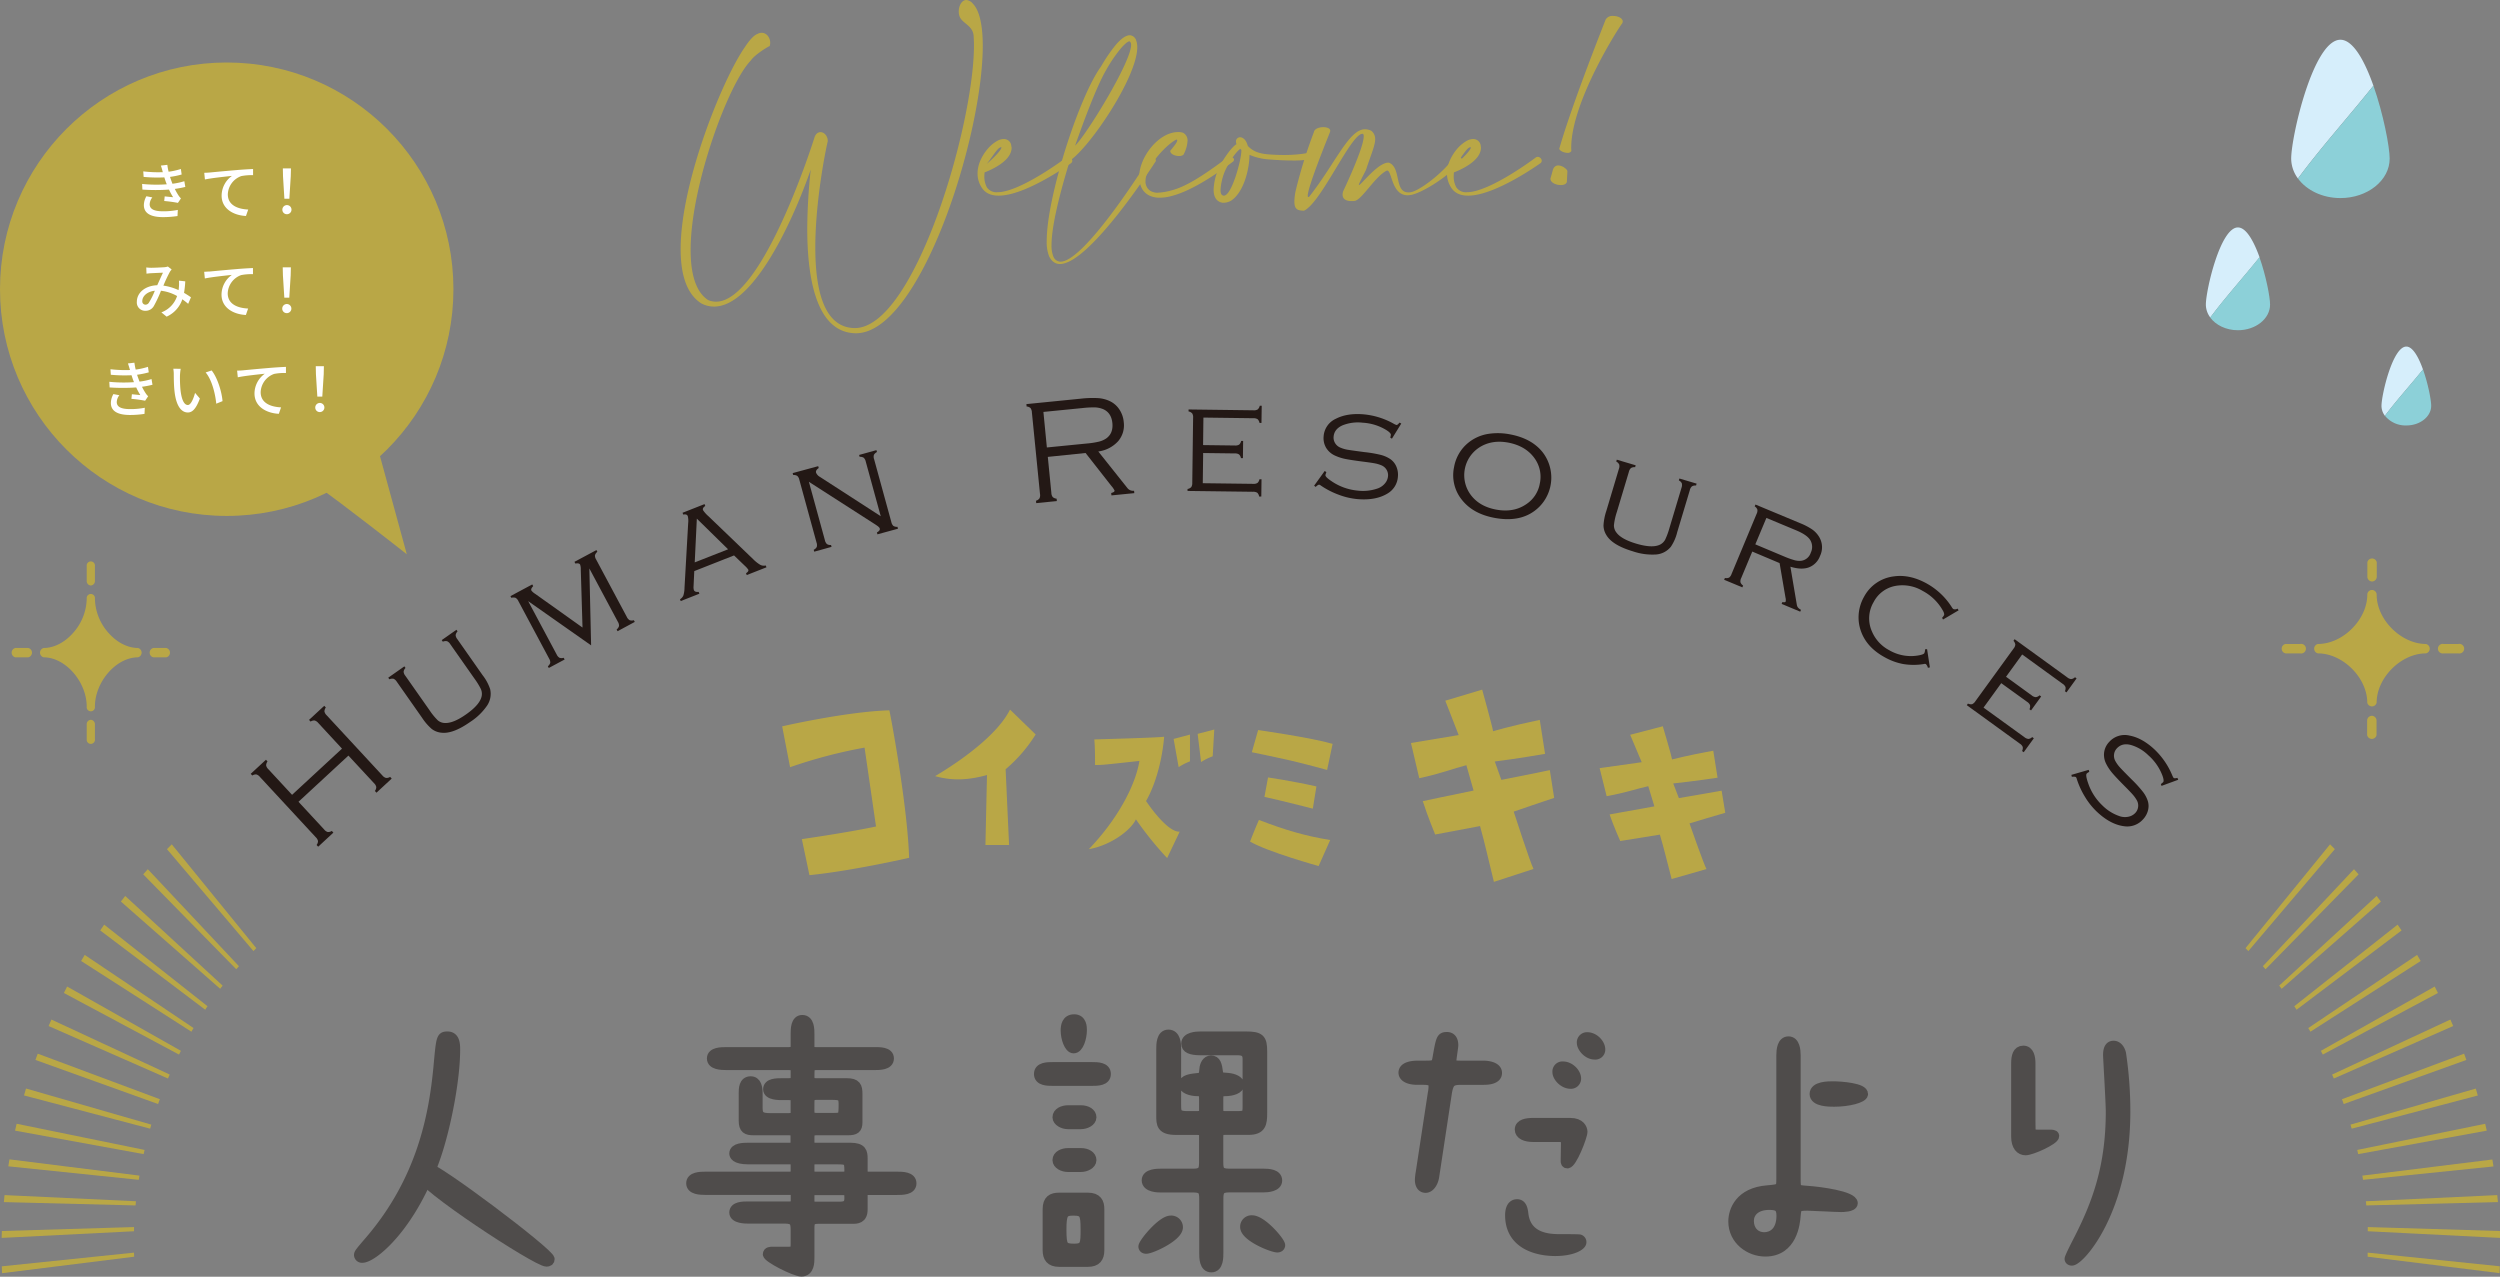 <svg xmlns="http://www.w3.org/2000/svg" viewBox="0 0 1040.41 531.33"><rect x="0" y="0" width="1040.41" height="531.33" fill="#808080" stroke="none"/><defs><style>.cls-1{isolation:isolate;}.cls-2{fill:#b9a746;}.cls-3{fill:#231815;}.cls-4{fill:#fff;}.cls-5{mix-blend-mode:multiply;}.cls-6{fill:#d6eefb;}.cls-7{fill:#8cd0d8;}.cls-8{fill:none;stroke:#4f4c4b;stroke-linecap:round;stroke-linejoin:round;stroke-width:4px;}.cls-9{fill:#4f4c4b;}</style></defs><g class="cls-1"><g id="レイヤー_2" data-name="レイヤー 2"><g id="背景"><path class="cls-2" d="M106.66,394.59,71.48,351.38c-.67.64-1.33,1.29-2,2l36,42.43Z"/><path class="cls-2" d="M55.83,523l-.06-1.7L.75,527c0,.95.06,1.9.1,2.85Z"/><path class="cls-2" d="M99.44,402.1,61.51,361.73c-.64.7-1.28,1.42-1.91,2.14l38.72,39.49Z"/><path class="cls-2" d="M55.78,512.4c0-.58,0-1.17,0-1.74l-55,1.64c0,1-.07,1.91-.09,2.87Z"/><path class="cls-2" d="M92.65,410.18,52.11,372.87c-.6.77-1.21,1.53-1.8,2.32L91.62,411.5C92,411.05,92.3,410.62,92.65,410.18Z"/><path class="cls-2" d="M56.41,501.66c.05-.57.11-1.16.17-1.74L1.89,497.36c-.1,1-.19,1.94-.28,2.91Z"/><path class="cls-2" d="M86.36,418.75l-43-33.95-1.65,2.42,43.71,33C85.71,419.7,86,419.23,86.36,418.75Z"/><path class="cls-2" d="M57.75,491c.09-.58.18-1.16.29-1.75L3.93,482.49c-.17,1-.32,1.92-.47,2.89Z"/><path class="cls-2" d="M80.55,427.84,35.25,397.4c-.5.84-1,1.68-1.49,2.53l45.89,29.43C79.94,428.85,80.25,428.34,80.55,427.84Z"/><path class="cls-2" d="M59.77,480.3c.13-.58.26-1.16.4-1.74L6.92,467.67c-.23.95-.45,1.91-.66,2.86Z"/><path class="cls-2" d="M75.29,437.32,27.93,410.56c-.46.89-.91,1.78-1.35,2.68L74.5,438.88C74.76,438.35,75,437.83,75.29,437.32Z"/><path class="cls-2" d="M62.48,469.71c.16-.56.32-1.12.49-1.68L10.83,453q-.44,1.44-.84,2.88Z"/><path class="cls-2" d="M70.62,447.19,21.4,424.3q-.58,1.33-1.17,2.7L69.9,448.84C70.14,448.29,70.37,447.74,70.62,447.19Z"/><polygon class="cls-2" points="65.79 459.46 66.23 458.23 66.52 457.45 15.7 438.5 15.25 439.73 14.75 441.11 65.79 459.46"/><path class="cls-2" d="M934.5,394.59l35.18-43.21c.67.64,1.33,1.29,2,2l-36,42.43Z"/><path class="cls-2" d="M985.33,523c0-.57,0-1.14,0-1.7l55,5.69c0,.95-.06,1.9-.1,2.85Z"/><path class="cls-2" d="M941.72,402.1l37.93-40.37c.64.7,1.28,1.42,1.91,2.14l-38.72,39.49Z"/><path class="cls-2" d="M985.38,512.4c0-.58,0-1.17,0-1.74l55,1.64c0,1,.07,1.91.09,2.87Z"/><path class="cls-2" d="M948.51,410.18l40.54-37.31c.6.77,1.21,1.53,1.8,2.32L949.54,411.5C949.2,411.05,948.86,410.62,948.51,410.18Z"/><path class="cls-2" d="M984.75,501.66c0-.57-.11-1.16-.17-1.74l54.69-2.56c.1,1,.19,1.94.28,2.91Z"/><path class="cls-2" d="M954.8,418.75l43-33.95,1.65,2.42-43.71,33C955.45,419.7,955.13,419.23,954.8,418.75Z"/><path class="cls-2" d="M983.41,491c-.09-.58-.18-1.16-.29-1.75l54.11-6.71c.17,1,.32,1.92.47,2.89Z"/><path class="cls-2" d="M960.61,427.84l45.3-30.44c.5.84,1,1.68,1.49,2.53l-45.89,29.43C961.22,428.85,960.91,428.34,960.61,427.84Z"/><path class="cls-2" d="M981.39,480.3c-.13-.58-.26-1.16-.4-1.74l53.25-10.89c.23.95.45,1.91.66,2.86Z"/><path class="cls-2" d="M965.87,437.32l47.36-26.76c.46.89.91,1.78,1.35,2.68l-47.92,25.64C966.4,438.35,966.13,437.83,965.87,437.32Z"/><path class="cls-2" d="M978.68,469.71c-.16-.56-.32-1.12-.49-1.68l52.14-15q.43,1.44.84,2.88Z"/><path class="cls-2" d="M970.54,447.19l49.22-22.89q.59,1.33,1.17,2.7l-49.67,21.84C971,448.29,970.79,447.74,970.54,447.19Z"/><polygon class="cls-2" points="975.37 459.46 974.93 458.23 974.64 457.45 1025.46 438.5 1025.91 439.73 1026.41 441.11 975.37 459.46"/></g><g id="デザイン"><path class="cls-3" d="M145,314.45l-20.78,19.22,10.68,11.53a3.06,3.06,0,0,0,1.49,1.06,2.81,2.81,0,0,0,1.7-.46l.65.71-6.33,5.86-.66-.71a2.69,2.69,0,0,0,.59-1.66,3.1,3.1,0,0,0-.93-1.57l-23.22-25.08a3.12,3.12,0,0,0-1.51-1.06,2.7,2.7,0,0,0-1.68.46l-.66-.71,6.34-5.86.65.71a2.85,2.85,0,0,0-.57,1.65,3,3,0,0,0,.92,1.58l9.87,10.66,20.78-19.22-9.87-10.67a3.14,3.14,0,0,0-1.52-1.05,2.64,2.64,0,0,0-1.68.46l-.65-.71,6.33-5.86.66.71a2.8,2.8,0,0,0-.58,1.65,3.09,3.09,0,0,0,.92,1.58l23.22,25.08a3,3,0,0,0,1.49,1,2.73,2.73,0,0,0,1.7-.44l.66.71-6.34,5.87-.65-.72a2.73,2.73,0,0,0,.57-1.64,3,3,0,0,0-.92-1.58Z"/><path class="cls-3" d="M168.68,281.22l10,14.24a26.06,26.06,0,0,0,3.52,4.32,4.64,4.64,0,0,0,2.88,1.1q3.49.21,8.88-3.58,6-4.2,6.54-7.86a5,5,0,0,0-.4-2.73,30.4,30.4,0,0,0-2.72-4.4l-10-14.24a3,3,0,0,0-1.34-1.22,2.71,2.71,0,0,0-1.74.21l-.47-.67,6.12-4.3.47.67a2.83,2.83,0,0,0-.8,1.55,3.06,3.06,0,0,0,.71,1.69l10.52,15a19.25,19.25,0,0,1,3.14,5.82,8.8,8.8,0,0,1-1.22,6.74,24.81,24.81,0,0,1-7.09,6.88q-7.28,5.12-12.1,4.47a7.84,7.84,0,0,1-3.93-1.56,22.84,22.84,0,0,1-4-4.64l-10.52-15a3.06,3.06,0,0,0-1.35-1.23,2.81,2.81,0,0,0-1.74.22l-.47-.67,6.72-4.72.47.67a2.69,2.69,0,0,0-.79,1.57A3,3,0,0,0,168.68,281.22Z"/><path class="cls-3" d="M246,268.58,219.8,250.17l11.86,22.19a3.05,3.05,0,0,0,1.18,1.38,2.76,2.76,0,0,0,1.75,0l.39.72-6.6,3.53-.38-.72a2.81,2.81,0,0,0,1-1.46,3.09,3.09,0,0,0-.49-1.75l-12.76-23.87a3,3,0,0,0-1.19-1.39,2.77,2.77,0,0,0-1.75,0l-.38-.72,9.08-4.86.39.72c-.75.75-1,1.38-.71,1.89a6.76,6.76,0,0,0,1.57,1.33l19.66,14L241.7,237a5.74,5.74,0,0,0-.26-2c-.27-.52-.93-.67-2-.46l-.38-.72,9.16-4.9.38.72a2.81,2.81,0,0,0-1,1.46,3.09,3.09,0,0,0,.49,1.75l12.76,23.87a3.05,3.05,0,0,0,1.18,1.38,2.76,2.76,0,0,0,1.75,0l.39.72L257,262.69l-.38-.72a2.81,2.81,0,0,0,1-1.46,3.09,3.09,0,0,0-.49-1.75l-11.86-22.19Z"/><path class="cls-3" d="M305.48,231.15l-16.55,6.52-.29,6.23a4.51,4.51,0,0,0,.12,1.64c.25.64.92.9,2,.78l.3.76-7.77,3.06-.3-.76a3.26,3.26,0,0,0,1.41-1.58,11.58,11.58,0,0,0,.47-3.23l1.52-26.82a8.66,8.66,0,0,0-.15-2.93q-.39-1-1.89-.66l-.3-.76,9.16-3.61.3.77c-.86.57-1.17,1.16-.93,1.76a12.83,12.83,0,0,0,2.31,2.57l18.62,17.89a14.67,14.67,0,0,0,2.92,2.3,3.28,3.28,0,0,0,2.25.25l.3.76-8.21,3.23-.3-.76c.8-.53,1.12-1,.94-1.48a8.49,8.49,0,0,0-1.41-1.59ZM303,228.6l-13-12.76-.88,18.21Z"/><path class="cls-3" d="M336.63,200.51l6.66,24.29a3.18,3.18,0,0,0,.83,1.61,2.64,2.64,0,0,0,1.73.39l.21.79-7.21,2-.22-.79a2.72,2.72,0,0,0,1.29-1.21,3.15,3.15,0,0,0-.11-1.81l-7.15-26.1a3,3,0,0,0-.86-1.62,2.79,2.79,0,0,0-1.7-.38l-.22-.79L340.51,194l.22.78c-.93.61-1.29,1.26-1.11,1.94a3.65,3.65,0,0,0,1.69,1.8l25.22,16.31-6.23-22.72a3,3,0,0,0-.85-1.61,2.72,2.72,0,0,0-1.7-.38l-.22-.79,7.21-2,.22.79a2.87,2.87,0,0,0-1.28,1.19,3,3,0,0,0,.1,1.83l7.16,26.1a3.11,3.11,0,0,0,.83,1.61,2.75,2.75,0,0,0,1.72.39l.22.79-8.55,2.34-.22-.78c.94-.53,1.34-1.07,1.19-1.62s-.78-1-2-1.8Z"/><path class="cls-3" d="M436.06,190.14l1.48,15a3,3,0,0,0,.57,1.72,2.76,2.76,0,0,0,1.62.67l.09,1-8.58.86-.1-1a2.76,2.76,0,0,0,1.46-1,3.05,3.05,0,0,0,.21-1.82l-3.38-34a3.19,3.19,0,0,0-.57-1.75,2.66,2.66,0,0,0-1.62-.65l-.09-1,22.56-2.25a43.6,43.6,0,0,1,7.38-.23A13.48,13.48,0,0,1,462,167a9.74,9.74,0,0,1,3.66,3.14,11.12,11.12,0,0,1,2,5.5,10.14,10.14,0,0,1-2.36,8,13.52,13.52,0,0,1-8.23,4.25L469.1,203a3,3,0,0,0,2.86,1.23l.1,1-9.52.94-.1-1c1-.26,1.44-.59,1.4-1a7.54,7.54,0,0,0-1.25-1.85l-10.81-13.8Zm-.39-3.92,16.65-1.65a34.06,34.06,0,0,0,5.11-.8,9.36,9.36,0,0,0,3-1.35c1.94-1.41,2.78-3.53,2.5-6.36s-1.55-4.77-3.8-5.77a9.84,9.84,0,0,0-3.26-.74,39.93,39.93,0,0,0-5.4.27l-16.24,1.61Z"/><path class="cls-3" d="M500.71,188.53l-.16,12.56,20.95.27a3.06,3.06,0,0,0,1.8-.37,2.55,2.55,0,0,0,.83-1.54H525l-.09,7.18H524a2.7,2.7,0,0,0-.76-1.56,3.1,3.1,0,0,0-1.78-.41l-27.25-.35v-.82a2.67,2.67,0,0,0,1.57-.81,3.12,3.12,0,0,0,.4-1.77l.35-27.06a3,3,0,0,0-.37-1.79,2.8,2.8,0,0,0-1.53-.84v-.82l27,.35a3,3,0,0,0,1.79-.37,2.8,2.8,0,0,0,.84-1.53h.82l-.1,7.17h-.81a2.82,2.82,0,0,0-.8-1.56,3.08,3.08,0,0,0-1.78-.41l-20.77-.27-.14,11.45,13.22.17a3.14,3.14,0,0,0,1.8-.37,2.85,2.85,0,0,0,.83-1.54h.82l-.09,7.18h-.82a2.7,2.7,0,0,0-.81-1.56,3,3,0,0,0-1.77-.41Z"/><path class="cls-3" d="M583.16,176.27l-3.89,6.29-.69-.43a8.47,8.47,0,0,0,.25-1.19c0-.48-.56-1.12-1.81-1.92a21.19,21.19,0,0,0-9.94-3.11,17.2,17.2,0,0,0-8.29,1.07q-3.51,1.52-3.79,4.74a4.37,4.37,0,0,0,.62,2.69,4.55,4.55,0,0,0,2.12,1.84,13.49,13.49,0,0,0,3,.9c1.09.19,3.46.52,7.08,1a50.7,50.7,0,0,1,6.85,1.17,13,13,0,0,1,3.87,1.7,7.19,7.19,0,0,1,2.56,3.13,8.54,8.54,0,0,1,.66,4.2,8.78,8.78,0,0,1-4.47,7.12q-4.87,2.9-12.47,2.23a29.62,29.62,0,0,1-7.76-1.83,34,34,0,0,1-7.37-3.8,1.75,1.75,0,0,0-.7-.37c-.3,0-.79.29-1.45.94l-.65-.51L551.3,196l.68.48c-.08.24-.13.4-.16.47a2.85,2.85,0,0,0-.22.78c-.05.56.91,1.47,2.86,2.74A22.91,22.91,0,0,0,565,204.17a18.49,18.49,0,0,0,8.63-1,7,7,0,0,0,2.79-2.06,5.31,5.31,0,0,0,1.22-2.91,4.39,4.39,0,0,0-.58-2.67,4.5,4.5,0,0,0-2-1.81,13.27,13.27,0,0,0-2.71-.85c-1-.2-2.91-.48-5.72-.83q-4.95-.65-7.07-1.11a19.22,19.22,0,0,1-4-1.34,8.28,8.28,0,0,1-3.64-3.17,7.92,7.92,0,0,1-1.07-4.89,8.66,8.66,0,0,1,5.07-7.25q4.74-2.45,11.68-1.84a31.38,31.38,0,0,1,12.48,3.94,6,6,0,0,0,1.08.49c.32,0,.74-.31,1.24-1Z"/><path class="cls-3" d="M628.41,180.76q8.9,1.67,13.48,7.32a17.26,17.26,0,0,1-1.21,22.75q-6.87,6.91-18.72,4.69-8.84-1.65-13.41-7.31a16.27,16.27,0,0,1-3.42-13.83,16.86,16.86,0,0,1,4.6-8.93,17.44,17.44,0,0,1,9.63-4.88A26.24,26.24,0,0,1,628.41,180.76Zm-.64,3.45q-7.26-1.36-12.53,2.27a13.76,13.76,0,0,0-3.55,18.93q3.6,5.29,10.92,6.66t12.59-2.26a12.92,12.92,0,0,0,5.61-8.56,13.14,13.14,0,0,0-2.07-10.37Q635.11,185.65,627.77,184.21Z"/><path class="cls-3" d="M677.88,196.37l-5,16.68a26.44,26.44,0,0,0-1.21,5.43,4.67,4.67,0,0,0,.92,3q2,2.87,8.31,4.75,7,2.1,10.22.28a5.06,5.06,0,0,0,1.9-2,30.35,30.35,0,0,0,1.77-4.86l5-16.68a3.1,3.1,0,0,0,.13-1.81,2.72,2.72,0,0,0-1.25-1.24l.24-.78,7.16,2.13-.23.79a2.81,2.81,0,0,0-1.71.34,3,3,0,0,0-.89,1.6L698,221.46a19,19,0,0,1-2.64,6.07,8.79,8.79,0,0,1-6.05,3.22,25.07,25.07,0,0,1-9.78-1.31q-8.52-2.55-11-6.73a7.76,7.76,0,0,1-1.21-4.06,23.17,23.17,0,0,1,1.17-6l5.24-17.52a3.06,3.06,0,0,0,.13-1.82,2.78,2.78,0,0,0-1.24-1.23l.23-.78,7.86,2.34-.23.79a2.75,2.75,0,0,0-1.72.35A3.07,3.07,0,0,0,677.88,196.37Z"/><path class="cls-3" d="M729.23,229.54l-4.59,11a3,3,0,0,0-.32,1.78,2.74,2.74,0,0,0,1.1,1.37l-.31.75-7.58-3.16.32-.75a2.74,2.74,0,0,0,1.76-.17,3.17,3.17,0,0,0,1-1.49l10.42-25a3,3,0,0,0,.33-1.8,2.88,2.88,0,0,0-1.12-1.35l.32-.75,18.58,7.75a26.93,26.93,0,0,1,5,2.6,10.38,10.38,0,0,1,2.85,3,8.34,8.34,0,0,1,.44,8.06,8,8,0,0,1-4.63,4.74c-2.09.76-4.66.66-7.7-.28l2.66,15.74a2.75,2.75,0,0,0,.46,1.21,4.3,4.3,0,0,0,1.29,1l-.32.76-7.74-3.23.31-.76q1.18.24,1.38-.24a3.66,3.66,0,0,0-.08-1.61l-2.46-14.37Zm1.27-3,11.9,5a35.19,35.19,0,0,0,4.41,1.59,7.52,7.52,0,0,0,2.76.25,4.84,4.84,0,0,0,4-3.35,5.51,5.51,0,0,0-.22-5.28q-1.33-2.16-5.89-4.06l-12.35-5.15Z"/><path class="cls-3" d="M815.09,254l-6.48,3.83-.38-.73a5,5,0,0,0,.77-1c.21-.36.09-1-.36-1.83a20.62,20.62,0,0,0-8.45-8.33,16.37,16.37,0,0,0-11.11-2.15,12.77,12.77,0,0,0-9.3,6.7,13.34,13.34,0,0,0-.74,12.31,15.75,15.75,0,0,0,7.16,7.78,17.92,17.92,0,0,0,11.9,2.23c1.6-.26,2.52-.59,2.74-1a4,4,0,0,0,.31-1.6l.83-.06,1.16,7.59-.82.17a3.12,3.12,0,0,0-.86-1.56,1.36,1.36,0,0,0-.83,0,26.51,26.51,0,0,1-8.57,0,25.24,25.24,0,0,1-7.94-2.95q-7.07-3.94-9.5-10.3a16.89,16.89,0,0,1-1.15-6.58,17.38,17.38,0,0,1,2.26-8.13A16.21,16.21,0,0,1,788,239.89q6.78-1,13.94,3a29,29,0,0,1,10.39,9.9,2,2,0,0,0,.62.7,2.12,2.12,0,0,0,1.74-.21Z"/><path class="cls-3" d="M832.85,284.31l-7.37,10.17,17,12.3a3.15,3.15,0,0,0,1.69.74,2.59,2.59,0,0,0,1.55-.78l.69.5-4.21,5.8-.69-.49a2.62,2.62,0,0,0,.27-1.72,3.05,3.05,0,0,0-1.21-1.36l-22.06-16,.48-.67a2.76,2.76,0,0,0,1.75.25,3.15,3.15,0,0,0,1.34-1.22l15.89-21.91a3,3,0,0,0,.73-1.68,2.8,2.8,0,0,0-.77-1.56l.48-.67,21.89,15.87a3,3,0,0,0,1.67.73,2.79,2.79,0,0,0,1.57-.77l.66.48L860,288.14l-.66-.48a2.83,2.83,0,0,0,.25-1.73,3.1,3.1,0,0,0-1.22-1.37l-16.81-12.19-6.72,9.27,10.71,7.77a3,3,0,0,0,1.68.72,2.78,2.78,0,0,0,1.57-.77l.66.48-4.21,5.81-.67-.48a2.7,2.7,0,0,0,.24-1.74,3.08,3.08,0,0,0-1.21-1.35Z"/><path class="cls-3" d="M906.49,324.51l-6.94,2.55-.28-.76a9.35,9.35,0,0,0,.94-.78c.33-.35.25-1.23-.24-2.63a21.28,21.28,0,0,0-5.91-8.57,17.17,17.17,0,0,0-7.2-4.27q-3.69-1-5.9,1.4a4.38,4.38,0,0,0-1.17,2.49,4.49,4.49,0,0,0,.54,2.76,13.3,13.3,0,0,0,1.82,2.57q1.11,1.25,5,5.14a51.65,51.65,0,0,1,4.67,5.14,12.65,12.65,0,0,1,2,3.73,7.11,7.11,0,0,1,.09,4,8.49,8.49,0,0,1-2.07,3.72,8.76,8.76,0,0,1-7.91,2.84q-5.61-.72-11.19-5.93a29.43,29.43,0,0,1-5-6.22,33.87,33.87,0,0,1-3.47-7.54,1.56,1.56,0,0,0-.32-.71c-.22-.21-.8-.26-1.72-.16l-.2-.81,7.21-2.09.24.81-.42.27a2.94,2.94,0,0,0-.64.47c-.39.42-.2,1.72.56,3.92a22.8,22.8,0,0,0,6,9.39,18.39,18.39,0,0,0,7.42,4.52,6.9,6.9,0,0,0,3.46.11,5.31,5.31,0,0,0,2.76-1.54,4.31,4.31,0,0,0,1.18-2.47,4.38,4.38,0,0,0-.45-2.66,14,14,0,0,0-1.61-2.33c-.67-.78-2-2.18-4-4.18q-3.51-3.56-4.89-5.24a19.4,19.4,0,0,1-2.29-3.49,8.24,8.24,0,0,1-.91-4.74,7.83,7.83,0,0,1,2.17-4.51,8.63,8.63,0,0,1,8.46-2.58q5.24,1,10.33,5.75a31.26,31.26,0,0,1,7.4,10.79,6.19,6.19,0,0,0,.55,1.05c.24.22.77.21,1.61,0Z"/><path class="cls-2" d="M57.38,269.66h0c-4.3,0-8.79-2.33-12.32-6.38a22,22,0,0,1-5.56-14.14,1.72,1.72,0,1,0-3.41,0,22,22,0,0,1-5.56,14.14c-3.54,4.05-8,6.38-12.32,6.38a2,2,0,0,0,0,3.9c9,0,17.88,10.17,17.88,20.52a1.72,1.72,0,1,0,3.41,0c0-10.35,8.86-20.51,17.88-20.52h0a2,2,0,0,0,0-3.9Z"/><path class="cls-2" d="M37.79,243.67a1.85,1.85,0,0,0,1.71-2v-6.08a1.72,1.72,0,1,0-3.41,0v6.08A1.84,1.84,0,0,0,37.79,243.67Z"/><path class="cls-2" d="M37.79,299.55a1.84,1.84,0,0,0-1.7,2v6.08a1.72,1.72,0,1,0,3.41,0v-6.08A1.85,1.85,0,0,0,37.79,299.55Z"/><path class="cls-2" d="M69.16,269.66h-5.3a2,2,0,0,0,0,3.91h5.3a2,2,0,0,0,0-3.91Z"/><path class="cls-2" d="M11.73,269.66H6.42a2,2,0,0,0,0,3.91h5.31a2,2,0,0,0,0-3.91Z"/><path class="cls-2" d="M1009.59,268h0c-4.92,0-10.07-2.33-14.13-6.38s-6.38-9.21-6.38-14.14a1.95,1.95,0,0,0-3.9,0c0,4.93-2.33,10.08-6.38,14.14S969.58,268,964.65,268a2,2,0,0,0,0,3.91c10.35,0,20.52,10.16,20.52,20.52a2,2,0,0,0,3.9,0c0-10.36,10.16-20.52,20.52-20.52h0a2,2,0,0,0,0-3.91Z"/><path class="cls-2" d="M987.12,242a2,2,0,0,0,2-1.95V234a2,2,0,0,0-3.91,0v6.09A2,2,0,0,0,987.12,242Z"/><path class="cls-2" d="M987.12,297.89a2,2,0,0,0-2,1.95v6.09a2,2,0,0,0,3.91,0v-6.09A2,2,0,0,0,987.12,297.89Z"/><path class="cls-2" d="M1023.1,268H1017a2,2,0,1,0,0,3.91h6.08a2,2,0,1,0,0-3.91Z"/><path class="cls-2" d="M957.22,268h-6.09a2,2,0,0,0,0,3.91h6.09a2,2,0,1,0,0-3.91Z"/><path class="cls-2" d="M370.13,295.61c1.8,8.83,7.61,41.86,8.21,61.38,0,0-23.72,5.46-41.48,7.22l-3.16-15s18.36-2.6,30.87-5.25l-4.77-32.83a206.51,206.51,0,0,0-31,8.15l-3.29-17S352.17,296.14,370.13,295.61Z"/><path class="cls-2" d="M389.16,323c13.15-7.82,26.5-18.22,31.17-27.7L431,305.65a61.2,61.2,0,0,1-12.5,14.48l1.44,31.52h-9.84l.65-29.11C403.81,324.45,397,325.2,389.16,323Z"/><path class="cls-2" d="M474.18,316.67c-15.41,1.69-15.41,1.69-18.47,1.69,0,0,.06-7.34-.3-10.64,0,0,27.42-.73,29.07-1.13,0,0-.94,15.16-7.53,26.77,0,0,8.65,13.14,14,12.74l-5.23,11a144.57,144.57,0,0,1-13-16.12c-2,4.43-10.35,10.8-19.59,12.42C465.42,340.61,472.65,326.42,474.18,316.67Zm16.33,2.59-2.09-11.74,6.81-1.81v11.14A23.91,23.91,0,0,0,490.51,319.26Zm7.91-13.85,6.92-1.81-.66,11.14a23.48,23.48,0,0,0-4.84,2.41Z"/><path class="cls-2" d="M553.58,349.59l-4.81,10.82s-20.93-5.77-28.54-10.18c0,0,1.84-4.81,3.68-9C534.67,345.34,542.73,347.82,553.58,349.59Zm1-40-2.28,10.83c-14.61-3.93-15.31-4-31.33-7.38l2.62-9.22S545.61,306.94,554.63,309.58Zm-6.74,17.72-1.49,9.22s-13.74-3.53-20.13-4.89l1.49-8.1S537.74,325,547.89,327.3Z"/><path class="cls-2" d="M312.41,25.24c-9.2,9.47-25,51.92-25,78.81,0,9.75,2.08,17.42,7.26,20.81a8.08,8.08,0,0,0,3.32.69c19.5,0,40.79-67.75,40.86-68,.48-1.79,1.52-2.56,2.63-2.56,1.45,0,3,1.53,3,3.67v.21C344.35,59,339.3,82,339.3,103c0,17.35,3.46,33.25,16.25,33.53h.21c24.75,0,49.57-84.07,49.57-117.67,0-1.39-.07-2.7-.14-3.95-.34-4.35-4.7-5.11-5.81-8A5.55,5.55,0,0,1,399,4.77C399,2.35,400.28,0,402.15,0a4,4,0,0,1,2.77,1.59c2.76,2.83,4.07,9.13,4.07,17.49,0,38-26.13,119.61-52.75,119.61H356c-16-.35-20.05-22-20.05-43.69a238,238,0,0,1,1.45-24.41c-8,23-24.2,57-40.24,57a11.26,11.26,0,0,1-5.39-1.38c-6.16-4-8.51-12.24-8.51-22.54,0-28.07,17.7-71.14,26.69-84,2-3.05,3.8-5,5.26-5.54a3.73,3.73,0,0,1,1.79-.48c2.08,0,3.53,2.07,3.53,4.15a4.72,4.72,0,0,1-.21,1.38C319.53,19.43,314,22.82,312.41,25.24Z"/><path class="cls-2" d="M421,61.46c0,5.81-9.33,9.54-11.27,10.3,0,.42-.07.9-.07,1.39A9.29,9.29,0,0,0,410.72,78a4.85,4.85,0,0,0,4.36,2c9.54,0,28.62-14.38,28.69-14.45a1.31,1.31,0,0,1,.83-.27,1.73,1.73,0,0,1,1.66,1.65,1.28,1.28,0,0,1-.56,1c-.13.07-18.73,13.49-30.07,13.49-3,0-5.46-.9-7-3.25a10.47,10.47,0,0,1-1.8-6c0-3.87,1.93-7.53,4.22-10.23a14.51,14.51,0,0,1,3.87-3.25,5.54,5.54,0,0,1,2.76-.83,3.09,3.09,0,0,1,1.39.28,3,3,0,0,1,1.79,2.62C420.88,61,421,61.19,421,61.46Zm-4.21,0a.18.18,0,0,0-.21-.2c-1.38.2-2.7,2.76-5.88,6.91C415.08,64.37,416.74,62.08,416.74,61.46Z"/><path class="cls-2" d="M437.61,101.91a12.24,12.24,0,0,0,.76,4.84,3.25,3.25,0,0,0,3,2.14c10.17,0,36.23-41.83,36.3-42a2.71,2.71,0,0,1,2.08-1.45A1.34,1.34,0,0,1,481,67v.07c-.07.14-27.38,42.8-39.89,42.8-1.87,0-3.39-1-4.5-3.18a16.3,16.3,0,0,1-1-6.5c0-18.11,13.41-59.87,22.6-72.52a66.78,66.78,0,0,1,6.3-9.2c2.14-2.42,4.07-3.8,5.66-3.8h.07a3,3,0,0,1,2.63,2.28,7.81,7.81,0,0,1,.42,2.7c0,12.44-19.71,41.62-28.07,47.22C440.17,83.24,437.61,95.2,437.61,101.91Zm33.12-83.24a2.49,2.49,0,0,0-.14-.83c-.21-.42-.35-.62-.48-.62H470c-.69,0-1.94,1.1-3.53,2.9a60.54,60.54,0,0,0-6,8.78c-4.29,7.33-9.82,22.61-13.07,31.73C451.72,56.69,470.73,26,470.73,18.67Z"/><path class="cls-2" d="M489.92,58.42c0-.21-.07-.34-.35-.34-3.73,1.72-12.86,11.06-12.86,17.35a4.51,4.51,0,0,0,.35,1.93,4.2,4.2,0,0,0,2.83,2.56,5,5,0,0,0,1.87.28,25,25,0,0,0,5.88-1c5.53-1.45,12.17-5.39,22.95-13.48a2.44,2.44,0,0,1,1.31-.42c.9,0,1.66.49,1.66,1.11a1.22,1.22,0,0,1-.62,1c-11.13,8.36-19.36,12.58-25.16,14.1a18.5,18.5,0,0,1-5.12.76,10,10,0,0,1-3.32-.48,7.08,7.08,0,0,1-4.49-4.15,10.76,10.76,0,0,1-.76-4c0-8.37,8.22-18.67,16.11-18.67h.69a5.39,5.39,0,0,1,1.45.28,3.53,3.53,0,0,1,1.87,3.39,13.67,13.67,0,0,1-1.73,5.8,3.09,3.09,0,0,1-1.8.49c-1.59,0-3.67-.76-3.67-2.14C487.5,62.08,489.92,59.46,489.92,58.42Z"/><path class="cls-2" d="M514.51,59.74a2.2,2.2,0,0,1-.14-.9,1.63,1.63,0,0,1,.62-1.32,1.73,1.73,0,0,1,1.11-.41,3.12,3.12,0,0,1,.69.14c1.17.48,2,1.59,2.49,3.45,1.59,1.73,3.87,3.18,8.5,3.53,2.42.21,4.63.27,6.57.27,7.26,0,11.06-1.1,11.06-1.17h.35a1.19,1.19,0,0,1,1.17,1.31,1.61,1.61,0,0,1-1,1.59,47.66,47.66,0,0,1-8.44.56q-3.74,0-9.13-.42A24.87,24.87,0,0,1,520,64.44c-.07,5.94-2.28,15.28-7.47,18.94a6.25,6.25,0,0,1-3.25,1,3.5,3.5,0,0,1-1.52-.28c-2-.83-2.7-2.83-2.7-5.18a24.48,24.48,0,0,1,2.08-8.79c1.1-2.48,4.84-8.5,7.47-10.16A.54.54,0,0,1,514.51,59.74ZM509.6,71.63A24.3,24.3,0,0,0,507.94,79c0,1.18.21,2.08,1,2.36a1,1,0,0,0,.41.06c3.25,0,7.26-14.86,7.26-18.66v-.42a3.5,3.5,0,0,1-.48-.41C513.54,64,510.84,68.72,509.6,71.63Z"/><path class="cls-2" d="M544.23,81.44c0,.35.07.56.27.56a.45.45,0,0,0,.35-.14c10.92-13.9,16.52-28.07,23.23-28.07a6.11,6.11,0,0,1,2.56.62,4.21,4.21,0,0,1,1.66,3.46c0,2.69-1.73,6.43-3.81,12.79-1.17,2.42-3,5.74-3,6.29l.07.07c.83,0,7.88-9.33,12.17-9.33H578c5.26,2,2.15,12.37,8.09,12.37a5.5,5.5,0,0,0,1-.07c3.46-.55,12.72-7.33,17.91-14.24a1.53,1.53,0,0,1,1.38-.76c1,0,2.14.9,2.14,1.66a1.09,1.09,0,0,1-.13.48c-7.06,7.54-17.29,13.35-21.23,14a9.3,9.3,0,0,1-1.31.14c-6.85,0-6.5-10.31-8.58-10.31-.14,0-.2.07-.34.14-4.84,2.56-10.24,12.17-13.21,12.52a8.22,8.22,0,0,1-1.31.07c-1.87,0-3.67-.63-3.67-2.7a4.63,4.63,0,0,1,.21-1.31c0-.07,8.57-17.91,8.57-22.89a1.49,1.49,0,0,0-.27-1.1H567c-4.84,0-17.08,28.62-24.33,32-2.42-.07-4-.35-4-3.81a23.65,23.65,0,0,1,.76-5.39,201.66,201.66,0,0,1,7.39-23.57c.21-1.32,2.15-2,3.88-2,1.52,0,2.9.48,2.9,1.52,0,.14-.07.28-.07.42S544.23,77.57,544.23,81.44Z"/><path class="cls-2" d="M616.32,61.46c0,5.81-9.34,9.54-11.27,10.3,0,.42-.07.9-.07,1.39A9.29,9.29,0,0,0,606.09,78a4.83,4.83,0,0,0,4.35,2c9.54,0,28.62-14.38,28.69-14.45a1.32,1.32,0,0,1,.83-.27,1.73,1.73,0,0,1,1.66,1.65,1.29,1.29,0,0,1-.55,1c-.14.07-18.74,13.49-30.08,13.49-3,0-5.46-.9-7-3.25a10.55,10.55,0,0,1-1.8-6c0-3.87,1.94-7.53,4.22-10.23a14.82,14.82,0,0,1,3.87-3.25,5.58,5.58,0,0,1,2.77-.83,3.1,3.1,0,0,1,3.18,2.9C616.25,61,616.32,61.19,616.32,61.46Zm-4.22,0a.18.18,0,0,0-.21-.2c-1.38.2-2.69,2.76-5.87,6.91C610.44,64.37,612.1,62.08,612.1,61.46Z"/><path class="cls-2" d="M652.09,75.22v.14c0,1.18-1.18,1.66-2.56,1.66-1.94,0-4.29-1-4.29-2.63a1.59,1.59,0,0,1,.14-.55l.76-2.7c.35-1.66,1.31-2.28,2.35-2.28,1.8,0,3.8,1.66,3.8,2.42v.14Zm1.79-13.69.07,1.32a1.7,1.7,0,0,1-1.66.76c-1.45,0-3.38-.9-3.38-1.8l.07-.14C654.51,42.45,668.2,8.3,668.2,8.16a3.28,3.28,0,0,1,3.18-1.52c1.93,0,3.94.9,3.94,2.28a1.66,1.66,0,0,1-.28.9C674.21,10.65,653.88,42.1,653.88,61.53Z"/><circle class="cls-2" cx="94.35" cy="120.36" r="94.35"/><path class="cls-4" d="M66.94,68.91l2.7-.31a22.73,22.73,0,0,0,.53,2.86,27.84,27.84,0,0,0,5.1-1.14l.33,2.3a34.25,34.25,0,0,1-4.85,1c.18.53.33,1,.51,1.49s.33.88.5,1.36a27.46,27.46,0,0,0,4.95-1.06l.41,2.38a42.45,42.45,0,0,1-4.37.83,24.71,24.71,0,0,0,1.56,2.75,6.94,6.94,0,0,0,1,1.19l-1.26,1.87a56.82,56.82,0,0,0-5.71-.78l.2-1.92,3.51.35a25.27,25.27,0,0,1-1.72-3.18,81.56,81.56,0,0,1-11.07,0l-.12-2.35a58.69,58.69,0,0,0,10.26.15c-.15-.38-.31-.76-.43-1.11-.23-.66-.41-1.24-.58-1.77a61.32,61.32,0,0,1-8.62-.2l-.15-2.3a52,52,0,0,0,8.13.33c0-.08-.05-.16-.07-.23C67.49,70.6,67.24,69.74,66.94,68.91ZM62.29,85c0,2,1.82,2.93,5.5,2.93A29.78,29.78,0,0,0,74,87.35l-.13,2.56a40.87,40.87,0,0,1-6,.45c-5,0-7.93-1.49-8-4.9a7.57,7.57,0,0,1,1.06-3.79l2.47.48A4.88,4.88,0,0,0,62.29,85Z"/><path class="cls-4" d="M87.32,71.79c1.85-.18,6.35-.61,11-1,2.71-.23,5.24-.38,7-.45V72.9a22.12,22.12,0,0,0-4.9.38,8.38,8.38,0,0,0-5.61,7.6c0,4.6,4.29,6.14,8.49,6.32l-.94,2.68c-5-.23-10.13-2.88-10.13-8.46a10.17,10.17,0,0,1,4.3-8.22c-2.56.28-8.44.89-11.25,1.49L85,71.91C86,71.89,86.84,71.84,87.32,71.79Z"/><path class="cls-4" d="M117.51,87.23a1.9,1.9,0,1,1,1.89,1.92A1.85,1.85,0,0,1,117.51,87.23Zm.27-13.83-.07-3.33h3.38L121,73.4l-.58,9.3h-2.07Z"/><path class="cls-4" d="M62.86,111.44c1.37,0,4.42-.15,5.54-.23a5.78,5.78,0,0,0,1.46-.3l1.59,1.26a5.33,5.33,0,0,0-.75.94A62.68,62.68,0,0,0,68,118.87a22,22,0,0,1,6.31,1.87c.08-.51.13-1,.16-1.44a15.84,15.84,0,0,0,0-2.5l2.63.28a40.66,40.66,0,0,1-.51,4.8c1.14.65,2.1,1.29,2.88,1.84l-1.16,2.73c-.73-.63-1.54-1.26-2.43-1.9a12.11,12.11,0,0,1-6.54,7.23L67.16,130a10.88,10.88,0,0,0,6.54-6.8A17.61,17.61,0,0,0,67,121a51.11,51.11,0,0,1-3,6.4,3.91,3.91,0,0,1-3.51,1.94,3.45,3.45,0,0,1-3.54-3.74c0-3.81,3.49-6.72,8.49-6.9.84-1.84,1.7-3.81,2.38-5.2-1,0-3.71.15-4.85.2a18.79,18.79,0,0,0-2,.2l-.1-2.6A17.89,17.89,0,0,0,62.86,111.44Zm-2.3,15.36a1.69,1.69,0,0,0,1.42-.86A29.53,29.53,0,0,0,64.43,121c-3.31.35-5.21,2.37-5.21,4.27A1.35,1.35,0,0,0,60.56,126.8Z"/><path class="cls-4" d="M87.28,113c1.84-.18,6.34-.61,11-1,2.7-.23,5.23-.38,7-.45v2.55a22.17,22.17,0,0,0-4.9.38,8.38,8.38,0,0,0-5.61,7.6c0,4.6,4.3,6.14,8.49,6.32l-.93,2.68c-5-.23-10.14-2.88-10.14-8.47a10.17,10.17,0,0,1,4.3-8.21c-2.55.28-8.44.89-11.24,1.49l-.28-2.78C85.91,113.06,86.8,113,87.28,113Z"/><path class="cls-4" d="M117.46,128.4a1.9,1.9,0,1,1,1.9,1.92A1.86,1.86,0,0,1,117.46,128.4Zm.28-13.83-.08-3.33h3.39l-.08,3.33-.58,9.3h-2.07Z"/><path class="cls-4" d="M53.24,151.25l2.7-.31a24.68,24.68,0,0,0,.53,2.86,28.13,28.13,0,0,0,5.11-1.14l.33,2.3a36.2,36.2,0,0,1-4.86,1c.18.53.33,1,.51,1.49s.33.88.5,1.36a27.6,27.6,0,0,0,5-1.06l.4,2.37a39.73,39.73,0,0,1-4.37.84,23.25,23.25,0,0,0,1.57,2.75,6.48,6.48,0,0,0,1,1.19l-1.26,1.87a53.71,53.71,0,0,0-5.71-.78l.2-1.92,3.51.35a27.32,27.32,0,0,1-1.71-3.18,81.57,81.57,0,0,1-11.07,0l-.13-2.35a60.72,60.72,0,0,0,10.26.15c-.15-.38-.3-.76-.43-1.11-.23-.66-.4-1.24-.58-1.77a61.32,61.32,0,0,1-8.62-.2l-.15-2.3a52,52,0,0,0,8.14.32c0-.07-.05-.15-.08-.22C53.79,152.94,53.54,152.08,53.24,151.25Zm-4.65,16.07c0,2,1.82,2.93,5.51,2.93a29.75,29.75,0,0,0,6.16-.56l-.12,2.55a39.62,39.62,0,0,1-6,.46c-5,0-7.93-1.49-8-4.9A7.57,7.57,0,0,1,47.2,164l2.48.48A4.8,4.8,0,0,0,48.59,167.32Z"/><path class="cls-4" d="M74.9,156.22a54.41,54.41,0,0,0,.18,5.69c.38,4,1.41,6.64,3.1,6.64,1.27,0,2.38-2.75,3-5.05l2,2.35c-1.59,4.32-3.16,5.81-5,5.81-2.55,0-4.9-2.42-5.58-9.07-.25-2.22-.28-5.26-.28-6.77a13.18,13.18,0,0,0-.2-2.38l3.08.05A22,22,0,0,0,74.9,156.22Zm17.71,10.72L90,168c-.43-4.35-1.87-10-4.42-13l2.5-.83C90.41,157.06,92.28,162.84,92.61,166.94Z"/><path class="cls-4" d="M101,154.13c1.84-.18,6.34-.61,11-1,2.71-.23,5.23-.38,7-.45v2.55a22.26,22.26,0,0,0-4.91.38,8.38,8.38,0,0,0-5.61,7.6c0,4.6,4.3,6.14,8.49,6.32l-.93,2.68c-5-.23-10.13-2.88-10.13-8.47a10.19,10.19,0,0,1,4.29-8.21c-2.55.28-8.44.88-11.24,1.49l-.28-2.78C99.66,154.23,100.54,154.18,101,154.13Z"/><path class="cls-4" d="M131.2,169.57a1.9,1.9,0,1,1,1.9,1.92A1.86,1.86,0,0,1,131.2,169.57Zm.28-13.83-.07-3.33h3.38l-.07,3.33-.59,9.3h-2.07Z"/><path class="cls-2" d="M157.09,186l12.21,44.67s-27.18-21.41-37.06-28.2S157.09,186,157.09,186Z"/><g class="cls-5"><path class="cls-6" d="M974,16.54c-11.31,0-20.49,40.4-20.49,49.47a14,14,0,0,0,2.82,8.28c9.7-13.08,21-25.63,31.4-38.62C984.1,25.35,979.28,16.54,974,16.54Z"/><path class="cls-7" d="M956.33,74.29c3.56,4.86,10.13,8.14,17.67,8.14,11.31,0,20.49-7.36,20.49-16.42,0-4.84-2.61-18.57-6.76-30.34C977.37,48.66,966,61.21,956.33,74.29Z"/></g><g class="cls-5"><path class="cls-6" d="M931.34,94.65C924,94.65,918,120.88,918,126.76a9,9,0,0,0,1.85,5.38c6.33-8.49,13.73-16.63,20.5-25.07C937.94,100.37,934.79,94.65,931.34,94.65Z"/><path class="cls-7" d="M919.81,132.14c2.32,3.16,6.61,5.29,11.53,5.29,7.39,0,13.38-4.78,13.38-10.67,0-3.13-1.7-12.05-4.41-19.69C933.54,115.51,926.14,123.65,919.81,132.14Z"/></g><g class="cls-5"><path class="cls-6" d="M1001.43,144.23c-5.71,0-10.34,20.16-10.34,24.68a6.88,6.88,0,0,0,1.42,4.13c4.9-6.52,10.62-12.78,15.85-19.27C1006.53,148.63,1004.1,144.23,1001.43,144.23Z"/><path class="cls-7" d="M992.51,173a11.05,11.05,0,0,0,8.92,4.06c5.71,0,10.34-3.66,10.34-8.19,0-2.41-1.31-9.26-3.41-15.14C1003.13,160.26,997.41,166.52,992.51,173Z"/></g><path class="cls-2" d="M590.64,323.86l-3.45-14.66s11.43-1.88,19.86-3.29l-5.58-14.31L616.83,287s4.31,15.54,4.54,17.32c0,0,7.14-2.17,19.42-4.73L643,313.72s-11.32,2-20.93,3.19l2.74,7.65s15.37-3,20.17-4.07l1.81,11.56c-8.63,2.86-10.76,3.66-16.84,5.72,0,0,6.81,21,8.23,23.86L621.71,367c-2.55-10.33-3.45-14.78-5.77-23.22l-18.68,3.51s-3.17-7.66-5.15-13.87c0,0,12.49-2.68,21.14-4.42l-3-10.55C604.72,319.84,599.92,321.89,590.64,323.86Z"/><path class="cls-2" d="M668.63,331.35l-2.92-11.68s10.07-1.41,17.51-2.47l-4.8-11.41L692,302.25s3.68,12.38,3.86,13.8c0,0,6.31-1.68,17.14-3.63l1.79,11.23s-10,1.51-18.46,2.39l2.36,6.1s13.56-2.3,17.79-3.09l1.51,9.2c-7.63,2.21-9.51,2.83-14.88,4.42,0,0,5.84,16.72,7.06,19l-14.49,4.15c-2.17-8.22-2.92-11.76-4.9-18.48L674.28,350s-2.74-6.1-4.43-11.06c0,0,11-2,18.64-3.36l-2.54-8.4C681.05,328.25,676.82,329.84,668.63,331.35Z"/><path class="cls-8" d="M186.21,431.26c-2.72,0-2.72.79-3.86,13.16-1.93,20-6.92,46.66-28.49,71.86-4.09,4.76-4.54,5.33-4.54,6a1.32,1.32,0,0,0,1.48,1.25c4.42,0,20.77-13.28,30.76-42.57,4.2-12.48,7.94-31.78,7.94-44.15C189.5,434.55,189.39,431.26,186.21,431.26Z"/><path class="cls-8" d="M177.46,485.65c-1.14,0-3,.34-3,2.72,0,4.77,48.93,36.76,53,36.76.79,0,1.36-.34,1.36-1.13C228.89,521.5,181.43,485.65,177.46,485.65Z"/><path class="cls-8" d="M373.15,489.6H361.46c-.91,0-2.38-.11-2.38-1.93v-5.45c0-2.72-.34-4.65-5.11-4.65H339.44c-.91,0-2.5-.23-2.5-2v-2.27c0-1.82.34-2.84,2.84-2.84h13.05c3.07,0,4.09-.68,4.09-3.41v-11.8c0-3.07-.57-4.54-4.54-4.54h-12.6c-2.16,0-2.84-.8-2.84-2.61,0-3.86,0-4.77,2.84-4.77h24c2.27,0,6.24,0,6.24-2.84s-4-2.72-6.24-2.72H339.44c-.91,0-2.5-.23-2.5-2.05v-5.33c0-1.93,0-6-3.06-6-2.84,0-2.84,4-2.84,6v5.11c0,1.81-1.25,2.27-2.72,2.27H302.44c-2.27,0-6.25,0-6.25,2.72s4,2.84,6.25,2.84h25.88c1,0,2.72.11,2.72,2.27v2.84c0,1.81-1.25,2.27-2.72,2.27h-2.84c-2.27,0-5.9,0-5.9,2.61s4.88,2.5,6,2.5h2.73c1,0,2.72.11,2.72,2.27v4.88c0,1.81-1.25,2.27-2.72,2.27h-7.84c-3.74,0-5.1-.8-5.1-4.09v-6.24c0-2.27-.46-5-2.95-5-3,0-3,3.3-3,5.11v11.35c0,3.52,1.37,4.09,4.2,4.09h14.65c1,0,2.72.11,2.72,2.16v2.95c0,1.81-1.47,2-2.5,2H311.29c-1.7,0-5.79,0-5.79,2.5,0,.56.34,2.49,5.9,2.49h17.26c.68,0,2.38,0,2.38,2.05v3.06c0,1.82-1.47,1.93-2.5,1.93H293.7c-2.39,0-6.13.11-6.13,2.84s3.86,2.84,6.13,2.84h35c.68,0,2.38,0,2.38,2V500c0,1.93-1.47,2-2.5,2H311.29c-2,0-5.79,0-5.79,2.61s4.88,2.61,5.9,2.61h15.33c4,0,4.31,1.7,4.31,4.77v5.56c0,2.84-.34,3.29-2.72,3.29h-6.81c-.8,0-2.05,0-2.05,1.14,0,1.47,11.24,7.26,14.08,7.26,3.4,0,3.4-4,3.4-5.9V511.05c0-2.38.34-3.74,3.52-3.74h14.19c1.93,0,4.43,0,4.43-4v-6c0-2,1.7-2,2.38-2h11.69c2.39,0,6.25,0,6.25-2.84S375.54,489.6,373.15,489.6Zm-36.21-30.87c0-1.82.34-3,2.84-3H346c3.75,0,5,.22,5,3.63,0,5.22-.11,5.79-3.86,5.79h-7.38c-2.61,0-2.84-1.25-2.84-2.95Zm12.26,43.36h-9.76c-.91,0-2.5-.12-2.5-2v-2.72c0-2,1.82-2,2.5-2h11.47c2.49,0,2.49,1.13,2.49,3.4C353.4,501.86,351.36,502.09,349.2,502.09Zm1.71-12.49H339.44c-.91,0-2.5-.11-2.5-1.93v-3.06c0-2.05,1.82-2.05,2.5-2.05h9.08c4.31,0,4.88.46,4.88,4.54C353.4,488.47,353.29,489.6,350.91,489.6Z"/><path class="cls-8" d="M444.43,467.92h5.45c1.93,0,4.42-1.13,4.42-2.95s-2-3-4.42-3h-5.45c-1.93,0-4.43.91-4.43,3C440,466.67,442.38,467.92,444.43,467.92Z"/><path class="cls-8" d="M444.43,485.74h5.45c1.93,0,4.42-1.13,4.42-2.95s-2-3-4.42-3h-5.45c-1.93,0-4.43.91-4.43,3C440,484.61,442.38,485.74,444.43,485.74Z"/><path class="cls-8" d="M446.81,436.37c2.16,0,3.52-4.43,3.52-7.72,0-1,0-4.54-3.29-4.54s-3.63,2.95-3.63,4.76C443.41,432.05,444.88,436.37,446.81,436.37Z"/><path class="cls-8" d="M452.71,498.34H440.8c-3,0-4.89,1-4.89,4.88v17c0,3.06,1.14,5,4.89,5h11.91c3.64,0,4.88-1.81,4.88-5v-17C457.59,500.5,456.69,498.34,452.71,498.34Zm-5.56,21.23c-4.77,0-5.33-.91-5.33-7.83,0-6.59.68-7.84,4.88-7.84,4.54,0,5,1.37,5,7.72C451.69,517.53,451.69,519.57,447.15,519.57Z"/><path class="cls-8" d="M454.3,444h-16c-2.39,0-6,0-6,2.95s3.63,2.95,6,2.95h16c2.39,0,6,0,6-2.95S456.69,444,454.3,444Z"/><path class="cls-8" d="M521.05,507.76a2.76,2.76,0,0,0-2.95,2.84c0,4.09,11.35,8.63,13.5,8.63,1,0,1.25-.68,1.25-1C532.85,516.73,525.25,507.76,521.05,507.76Z"/><path class="cls-8" d="M487.22,507.88c-3.75,0-11.46,9.42-11.46,10.89,0,.23.11,1,1.24,1,2.16,0,13.29-5.1,13.29-9A2.85,2.85,0,0,0,487.22,507.88Z"/><path class="cls-8" d="M531.6,491.3c0-2.72-3.52-2.95-5.9-2.95H511.4c-4,0-4.31-1.7-4.31-4.76V473.14c0-1.81.22-2.84,2.72-2.84h9.76c5.45,0,5.79-2.72,5.79-7.26V437.61c0-5.33-1-6.35-6.92-6.35H499.59c-1.7,0-6,.22-6,3.06,0,1.93,1.81,2.84,6,2.84h15.1c2.16,0,4.43.23,4.43,3.52v19.41c0,3.86-.23,4.31-4.66,4.31h-4.65c-2.61,0-2.72-1.25-2.72-2.95v-3.86c0-2,0-3.4,2.72-3.4,3.06,0,6-1,6-2.84,0-1.59-2.28-2.61-4.77-2.84-3.41-.23-3.75-.34-4-1.82-.46-3.63-.91-5.44-3.07-5.44-1.82,0-2.72,2-2.84,3.74-.22,2.61-.34,3.29-2.27,3.52-3.29.34-6.35.68-6.35,2.84,0,1.7,2.83,2.84,6,2.84,2.5,0,2.5,1.47,2.5,3.4v4.54c0,1.82-1.25,2.27-2.73,2.27h-4.42c-4.32,0-4.32-1.7-4.32-4.77V436.48c0-2.16-.22-6-3.29-6s-3.06,4.32-3.06,6.25v27.47c0,3.63,0,6.12,6.35,6.12h8.74c.91,0,2.73.12,2.73,2.28v11c0,3-.34,4.76-4.31,4.76H483.13c-1.36,0-6,0-6,2.84,0,3.07,5,3.07,6,3.07h13.63c4,0,4.31,1.7,4.31,4.76v22.25c0,2.16,0,6.24,3.06,6.24s3-4.42,3-6.24V499c0-3.06.34-4.76,4.31-4.76h14.3C527.52,494.26,531.6,493.92,531.6,491.3Z"/><path class="cls-8" d="M653.5,467.24H638.07c-2.73,0-5.68.45-5.68,2.84,0,2.15,2.5,3.18,5.68,3.18H649c1.82,0,2.61.34,2.61,2.49,0,1.59-.11,6.7-.11,7.5,0,.45.11,1,.8,1,1.92,0,6.35-11.24,6.35-13.28C658.61,469.74,657.7,467.24,653.5,467.24Z"/><path class="cls-8" d="M660.61,431.57a2.24,2.24,0,0,0-2.38,2.5c0,1.7,2.38,4.88,5.45,4.88a2.14,2.14,0,0,0,2.38-2.16C666.06,434.29,663.34,431.57,660.61,431.57Z"/><path class="cls-8" d="M653.62,451.12a2.23,2.23,0,0,0,2.38-2.27c0-2.27-2.61-5.11-5.56-5.11a2.19,2.19,0,0,0-2.38,2.39C648.06,448.28,650.78,451.12,653.62,451.12Z"/><path class="cls-8" d="M657.25,515.71c-1.36-.11-6.24-.11-8.4-.11-5.11,0-13.51-.91-14.76-10.11-.22-2-.56-4.42-2.72-4.42-2.5,0-3,2.72-3,4.65,0,12.49,11.8,15,18.84,15s11-2.27,11-3.74A1.21,1.21,0,0,0,657.25,515.71Z"/><path class="cls-8" d="M617.41,443.4h-9c-2.84,0-4.31,0-4.31-1.93,0-.9.79-5.67.79-6.47,0-2.61-1.25-3.52-2.72-3.52-2.5,0-2.61.91-4,8.74-.56,3.18-1,3.18-5.78,3.18h-2.39c-1.59,0-6,.23-6,3,0,1.82,2.15,3.07,5.9,3.07h2.61c3.18,0,4,.91,4,2.5a15.64,15.64,0,0,1-.34,3.17l-5,32.81a21.66,21.66,0,0,0-.34,3.06c0,1.82.68,3.41,2.49,3.41s3.3-2.38,3.64-4.88l5.22-34.4c.79-5.1,1.93-5.67,6.24-5.67h9c1.47,0,5.67-.11,5.67-2.95S618.54,443.4,617.41,443.4Z"/><path class="cls-8" d="M752.25,495.5c-4.77-.34-4.88-.34-4.88-4.88V439.2c0-2.15-.34-5.9-3.06-5.9s-3.07,3.63-3.07,5.9v51.42c0,4.09-.23,4.2-5.67,4.66-11.58.91-14.31,8.51-14.31,13.05,0,7.72,6.81,12.6,13.4,12.6,11.35,0,12.48-12,12.71-15,.34-3.41.34-4.09,4.77-4.09,1.93,0,11.69.57,14,.57.68,0,5,0,5-1.7C771.09,497.66,757.36,495.84,752.25,495.5Zm-18,19.3c-3.86,0-6.35-2.84-6.35-6.7,0-3.4,2.61-6.58,8.4-6.58,3.74,0,5,.91,5,4.54C741.24,512.64,737.5,514.8,734.2,514.8Z"/><path class="cls-8" d="M762.81,452c-1.93,0-7.72,0-7.72,3.29s6.24,3.29,8.17,3.29c6.13,0,11.92-1.59,12.15-3.17C775.75,452.71,766.1,452,762.81,452Z"/><path class="cls-8" d="M853.27,472.12h-5.11c-3.07,0-3.07-.45-3.07-5V442.61c0-2.61-.56-5.45-3.06-5.45s-3.06,2.5-3.06,5.45V473c0,4,1.81,5.79,4,5.79,2.5,0,12-4.32,12-6C855,472.12,853.84,472.12,853.27,472.12Z"/><path class="cls-8" d="M882.78,438.41c-.45-1.82-1.59-3.29-3.18-3.29s-2.38,1.25-2.38,4c0,1,1.13,19.75,1.13,23.5,0,23.27-5.9,38.48-13.05,52.66-1.48,2.84-4.09,8-4.09,8.63s.68.8,1,.8c3.4,0,22.36-21.12,22.36-62A162.17,162.17,0,0,0,882.78,438.41Z"/><path class="cls-9" d="M186.21,431.26c-2.72,0-2.72.79-3.86,13.16-1.93,20-6.92,46.66-28.49,71.86-4.09,4.76-4.54,5.33-4.54,6a1.32,1.32,0,0,0,1.48,1.25c4.42,0,20.77-13.28,30.76-42.57,4.2-12.48,7.94-31.78,7.94-44.15C189.5,434.55,189.39,431.26,186.21,431.26Z"/><path class="cls-9" d="M177.46,485.65c-1.14,0-3,.34-3,2.72,0,4.77,48.93,36.76,53,36.76.79,0,1.36-.34,1.36-1.13C228.89,521.5,181.43,485.65,177.46,485.65Z"/><path class="cls-9" d="M373.15,489.6H361.46c-.91,0-2.38-.11-2.38-1.93v-5.45c0-2.72-.34-4.65-5.11-4.65H339.44c-.91,0-2.5-.23-2.5-2v-2.27c0-1.82.34-2.84,2.84-2.84h13.05c3.07,0,4.09-.68,4.09-3.41v-11.8c0-3.07-.57-4.54-4.54-4.54h-12.6c-2.16,0-2.84-.8-2.84-2.61,0-3.86,0-4.77,2.84-4.77h24c2.27,0,6.24,0,6.24-2.84s-4-2.72-6.24-2.72H339.44c-.91,0-2.5-.23-2.5-2.05v-5.33c0-1.93,0-6-3.06-6-2.84,0-2.84,4-2.84,6v5.11c0,1.81-1.25,2.27-2.72,2.27H302.44c-2.27,0-6.25,0-6.25,2.72s4,2.84,6.25,2.84h25.88c1,0,2.72.11,2.72,2.27v2.84c0,1.81-1.25,2.27-2.72,2.27h-2.84c-2.27,0-5.9,0-5.9,2.61s4.88,2.5,6,2.5h2.73c1,0,2.72.11,2.72,2.27v4.88c0,1.81-1.25,2.27-2.72,2.27h-7.84c-3.74,0-5.1-.8-5.1-4.09v-6.24c0-2.27-.46-5-2.95-5-3,0-3,3.3-3,5.11v11.35c0,3.52,1.37,4.09,4.2,4.09h14.65c1,0,2.72.11,2.72,2.16v2.95c0,1.81-1.47,2-2.5,2H311.29c-1.7,0-5.79,0-5.79,2.5,0,.56.34,2.49,5.9,2.49h17.26c.68,0,2.38,0,2.38,2.05v3.06c0,1.82-1.47,1.93-2.5,1.93H293.7c-2.39,0-6.13.11-6.13,2.84s3.86,2.84,6.13,2.84h35c.68,0,2.38,0,2.38,2V500c0,1.93-1.47,2-2.5,2H311.29c-2,0-5.79,0-5.79,2.61s4.88,2.61,5.9,2.61h15.33c4,0,4.31,1.7,4.31,4.77v5.56c0,2.84-.34,3.29-2.72,3.29h-6.81c-.8,0-2.05,0-2.05,1.14,0,1.47,11.24,7.26,14.08,7.26,3.4,0,3.4-4,3.4-5.9V511.05c0-2.38.34-3.74,3.52-3.74h14.19c1.93,0,4.43,0,4.43-4v-6c0-2,1.7-2,2.38-2h11.69c2.39,0,6.25,0,6.25-2.84S375.54,489.6,373.15,489.6Zm-36.21-30.87c0-1.82.34-3,2.84-3H346c3.75,0,5,.22,5,3.63,0,5.22-.11,5.79-3.86,5.79h-7.38c-2.61,0-2.84-1.25-2.84-2.95Zm12.26,43.36h-9.76c-.91,0-2.5-.12-2.5-2v-2.72c0-2,1.82-2,2.5-2h11.47c2.49,0,2.49,1.13,2.49,3.4C353.4,501.86,351.36,502.09,349.2,502.09Zm1.71-12.49H339.44c-.91,0-2.5-.11-2.5-1.93v-3.06c0-2.05,1.82-2.05,2.5-2.05h9.08c4.31,0,4.88.46,4.88,4.54C353.4,488.47,353.29,489.6,350.91,489.6Z"/><path class="cls-9" d="M444.43,467.92h5.45c1.93,0,4.42-1.13,4.42-2.95s-2-3-4.42-3h-5.45c-1.93,0-4.43.91-4.43,3C440,466.67,442.38,467.92,444.43,467.92Z"/><path class="cls-9" d="M444.43,485.74h5.45c1.93,0,4.42-1.13,4.42-2.95s-2-3-4.42-3h-5.45c-1.93,0-4.43.91-4.43,3C440,484.61,442.38,485.74,444.43,485.74Z"/><path class="cls-9" d="M446.81,436.37c2.16,0,3.52-4.43,3.52-7.72,0-1,0-4.54-3.29-4.54s-3.63,2.95-3.63,4.76C443.41,432.05,444.88,436.37,446.81,436.37Z"/><path class="cls-9" d="M452.71,498.34H440.8c-3,0-4.89,1-4.89,4.88v17c0,3.06,1.14,5,4.89,5h11.91c3.64,0,4.88-1.81,4.88-5v-17C457.59,500.5,456.69,498.34,452.71,498.34Zm-5.56,21.23c-4.77,0-5.33-.91-5.33-7.83,0-6.59.68-7.84,4.88-7.84,4.54,0,5,1.37,5,7.72C451.69,517.53,451.69,519.57,447.15,519.57Z"/><path class="cls-9" d="M454.3,444h-16c-2.39,0-6,0-6,2.95s3.63,2.95,6,2.95h16c2.39,0,6,0,6-2.95S456.69,444,454.3,444Z"/><path class="cls-9" d="M521.05,507.76a2.76,2.76,0,0,0-2.95,2.84c0,4.09,11.35,8.63,13.5,8.63,1,0,1.25-.68,1.25-1C532.85,516.73,525.25,507.76,521.05,507.76Z"/><path class="cls-9" d="M487.22,507.88c-3.75,0-11.46,9.42-11.46,10.89,0,.23.11,1,1.24,1,2.16,0,13.29-5.1,13.29-9A2.85,2.85,0,0,0,487.22,507.88Z"/><path class="cls-9" d="M531.6,491.3c0-2.72-3.52-2.95-5.9-2.95H511.4c-4,0-4.31-1.7-4.31-4.76V473.14c0-1.81.22-2.84,2.72-2.84h9.76c5.45,0,5.79-2.72,5.79-7.26V437.61c0-5.33-1-6.35-6.92-6.35H499.59c-1.7,0-6,.22-6,3.06,0,1.93,1.81,2.84,6,2.84h15.1c2.16,0,4.43.23,4.43,3.52v19.41c0,3.86-.23,4.31-4.66,4.31h-4.65c-2.61,0-2.72-1.25-2.72-2.95v-3.86c0-2,0-3.4,2.72-3.4,3.06,0,6-1,6-2.84,0-1.59-2.28-2.61-4.77-2.84-3.41-.23-3.75-.34-4-1.82-.46-3.63-.91-5.44-3.07-5.44-1.82,0-2.72,2-2.84,3.74-.22,2.61-.34,3.29-2.27,3.52-3.29.34-6.35.68-6.35,2.84,0,1.7,2.83,2.84,6,2.84,2.5,0,2.5,1.47,2.5,3.4v4.54c0,1.82-1.25,2.27-2.73,2.27h-4.42c-4.32,0-4.32-1.7-4.32-4.77V436.48c0-2.16-.22-6-3.29-6s-3.06,4.32-3.06,6.25v27.47c0,3.63,0,6.12,6.35,6.12h8.74c.91,0,2.73.12,2.73,2.28v11c0,3-.34,4.76-4.31,4.76H483.13c-1.36,0-6,0-6,2.84,0,3.07,5,3.07,6,3.07h13.63c4,0,4.31,1.7,4.31,4.76v22.25c0,2.16,0,6.24,3.06,6.24s3-4.42,3-6.24V499c0-3.06.34-4.76,4.31-4.76h14.3C527.52,494.26,531.6,493.92,531.6,491.3Z"/><path class="cls-9" d="M653.5,467.24H638.07c-2.73,0-5.68.45-5.68,2.84,0,2.15,2.5,3.18,5.68,3.18H649c1.82,0,2.61.34,2.61,2.49,0,1.59-.11,6.7-.11,7.5,0,.45.11,1,.8,1,1.92,0,6.35-11.24,6.35-13.28C658.61,469.74,657.7,467.24,653.5,467.24Z"/><path class="cls-9" d="M660.61,431.57a2.24,2.24,0,0,0-2.38,2.5c0,1.7,2.38,4.88,5.45,4.88a2.14,2.14,0,0,0,2.38-2.16C666.06,434.29,663.34,431.57,660.61,431.57Z"/><path class="cls-9" d="M653.62,451.12a2.23,2.23,0,0,0,2.38-2.27c0-2.27-2.61-5.11-5.56-5.11a2.19,2.19,0,0,0-2.38,2.39C648.06,448.28,650.78,451.12,653.62,451.12Z"/><path class="cls-9" d="M657.25,515.71c-1.36-.11-6.24-.11-8.4-.11-5.11,0-13.51-.91-14.76-10.11-.22-2-.56-4.42-2.72-4.42-2.5,0-3,2.72-3,4.65,0,12.49,11.8,15,18.84,15s11-2.27,11-3.74A1.21,1.21,0,0,0,657.25,515.71Z"/><path class="cls-9" d="M617.41,443.4h-9c-2.84,0-4.31,0-4.31-1.93,0-.9.79-5.67.79-6.47,0-2.61-1.25-3.52-2.72-3.52-2.5,0-2.61.91-4,8.74-.56,3.18-1,3.18-5.78,3.18h-2.39c-1.59,0-6,.23-6,3,0,1.82,2.15,3.07,5.9,3.07h2.61c3.18,0,4,.91,4,2.5a15.64,15.64,0,0,1-.34,3.17l-5,32.81a21.66,21.66,0,0,0-.34,3.06c0,1.82.68,3.41,2.49,3.41s3.3-2.38,3.64-4.88l5.22-34.4c.79-5.1,1.93-5.67,6.24-5.67h9c1.47,0,5.67-.11,5.67-2.95S618.54,443.4,617.41,443.4Z"/><path class="cls-9" d="M752.25,495.5c-4.77-.34-4.88-.34-4.88-4.88V439.2c0-2.15-.34-5.9-3.06-5.9s-3.07,3.63-3.07,5.9v51.42c0,4.09-.23,4.2-5.67,4.66-11.58.91-14.31,8.51-14.31,13.05,0,7.72,6.81,12.6,13.4,12.6,11.35,0,12.48-12,12.71-15,.34-3.41.34-4.09,4.77-4.09,1.93,0,11.69.57,14,.57.68,0,5,0,5-1.7C771.09,497.66,757.36,495.84,752.25,495.5Zm-18,19.3c-3.86,0-6.35-2.84-6.35-6.7,0-3.4,2.61-6.58,8.4-6.58,3.74,0,5,.91,5,4.54C741.24,512.64,737.5,514.8,734.2,514.8Z"/><path class="cls-9" d="M762.81,452c-1.93,0-7.72,0-7.72,3.29s6.24,3.29,8.17,3.29c6.13,0,11.92-1.59,12.15-3.17C775.75,452.71,766.1,452,762.81,452Z"/><path class="cls-9" d="M853.27,472.12h-5.11c-3.07,0-3.07-.45-3.07-5V442.61c0-2.61-.56-5.45-3.06-5.45s-3.06,2.5-3.06,5.45V473c0,4,1.81,5.79,4,5.79,2.5,0,12-4.32,12-6C855,472.12,853.84,472.12,853.27,472.12Z"/><path class="cls-9" d="M882.78,438.41c-.45-1.82-1.59-3.29-3.18-3.29s-2.38,1.25-2.38,4c0,1,1.13,19.75,1.13,23.5,0,23.27-5.9,38.48-13.05,52.66-1.48,2.84-4.09,8-4.09,8.63s.68.8,1,.8c3.4,0,22.36-21.12,22.36-62A162.17,162.17,0,0,0,882.78,438.41Z"/></g></g></g></svg>
